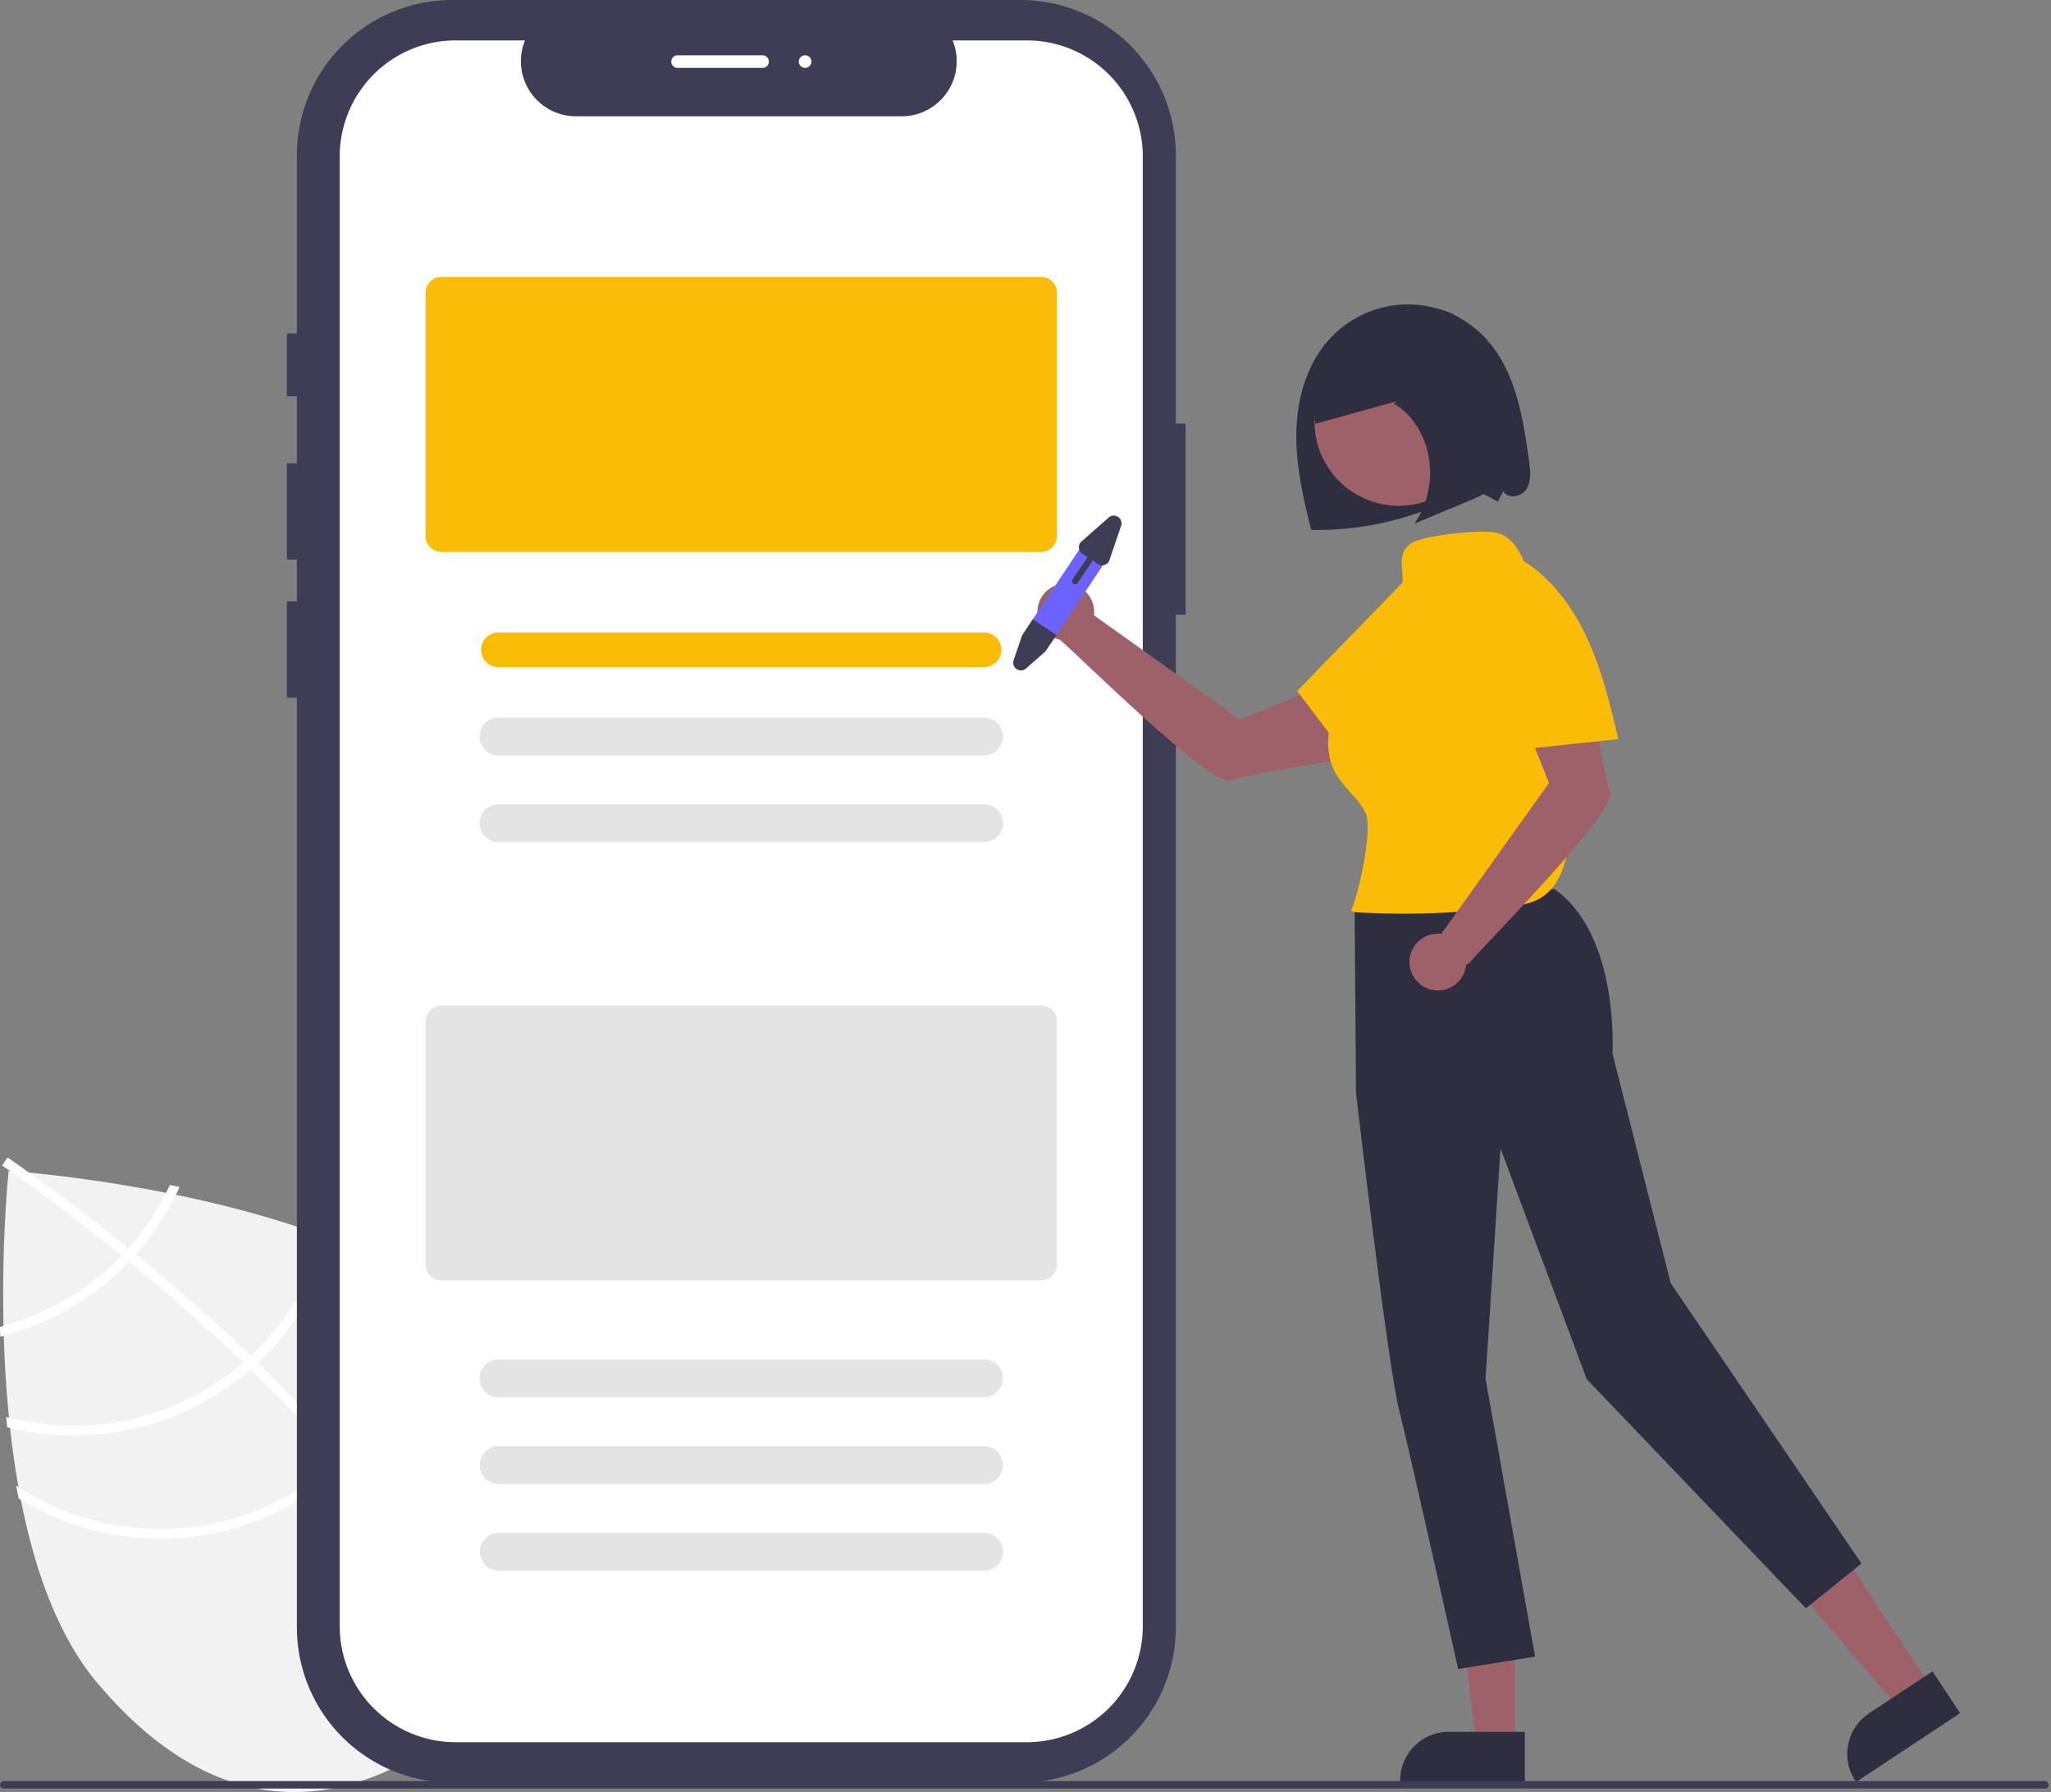 <svg width="459" height="401" fill="none" xmlns="http://www.w3.org/2000/svg"><rect width="100%" height="100%" fill="#808080" stroke="none"/><g clip-path="url('#clip0_331_1413')"><path d="m86.151 282.391-4.728 37.246-6.958-42.31c-33.438-12.831-72.534-15.323-72.534-15.323s-8.628 80.809 19.858 114.598 58.519 28.653 83.298 7.763c24.778-20.889 34.919-49.621 6.434-83.411-6.341-7.52-15.29-13.62-25.37-18.563Z" fill="#F2F2F2"/><path d="m76.88 325.268 1.403 1.666c16.222 19.443 25.691 37.3 28.252 53.338.041.233.067.465.109.698l-1.086.168-1.046.148c-2.575-17.478-13.747-35.832-27.892-52.795-.45-.551-.908-1.11-1.382-1.656-6.051-7.128-12.584-13.99-19.207-20.424a148.886 148.886 0 0 0-1.556-1.51c-8.785-8.448-17.653-16.121-25.572-22.604a125.1 125.1 0 0 0-1.683-1.361C13.77 270.018 3.293 262.728.957 261.128c-.281-.2-.44-.305-.477-.331l.596-.883.001-.016.604-.889c.036.026.573.377 1.54 1.057 3.635 2.521 13.4 9.452 25.507 19.246.544.444 1.11.898 1.668 1.359 6.432 5.255 13.459 11.264 20.538 17.821a300.966 300.966 0 0 1 5.207 4.92 76.346 76.346 0 0 1 1.563 1.504c7.16 6.954 13.552 13.738 19.175 20.352Z" fill="#fff"/><path d="M28.728 279.312c-.49.54-.988 1.087-1.508 1.624a59.486 59.486 0 0 1-4.449 4.16A57.879 57.879 0 0 1 0 296.902l.065 2.202a60.011 60.011 0 0 0 24.096-12.359 61.579 61.579 0 0 0 4.741-4.448 49.439 49.439 0 0 0 1.493-1.626 59.5 59.5 0 0 0 9.794-15.069c-.737-.155-1.458-.308-2.165-.46a57.684 57.684 0 0 1-9.296 14.17ZM56.14 303.412a38.63 38.63 0 0 1-1.665 1.489c-.166.154-.347.307-.52.453a58.183 58.183 0 0 1-52.587 11.708c.08.764.16 1.529.255 2.295a60.347 60.347 0 0 0 53.722-12.354c.23-.195.461-.389.685-.592a75.7 75.7 0 0 0 1.674-1.496 60.016 60.016 0 0 0 17.217-29.184 165.84 165.84 0 0 0-2.03-.785 57.777 57.777 0 0 1-16.75 28.466Z" fill="#fff"/><path d="M76.88 325.268a60.278 60.278 0 0 1-3.462 3.172 58.332 58.332 0 0 1-69.813 3.958c.192.981.378 1.953.586 2.92a60.476 60.476 0 0 0 70.617-5.229 44.936 44.936 0 0 0 1.813-1.598 52.39 52.39 0 0 0 1.663-1.557 60.296 60.296 0 0 0 17.906-40.499c-.688-.464-1.393-.899-2.105-1.343a58.147 58.147 0 0 1-17.205 40.176Z" fill="#fff"/><path d="M263.141 94.79V34.75A34.752 34.752 0 0 0 228.392 0H101.19a34.75 34.75 0 0 0-34.75 34.75v39.874h-2.235v14.05h2.235v14.986h-2.235v21.542h2.235v9.367h-2.235v21.543h2.235v208.02a34.747 34.747 0 0 0 34.749 34.75h127.203a34.757 34.757 0 0 0 24.571-10.178 34.742 34.742 0 0 0 10.178-24.571V137.527h2.192V94.789h-2.192Z" fill="#3F3D56"/><path d="M229.795 9.04h-16.604a12.327 12.327 0 0 1-5.619 15.538 12.327 12.327 0 0 1-5.796 1.448h-72.873a12.331 12.331 0 0 1-12.264-11.071 12.328 12.328 0 0 1 .849-5.914H101.98a25.951 25.951 0 0 0-25.95 25.95v328.9a25.953 25.953 0 0 0 16.019 23.975 25.953 25.953 0 0 0 9.931 1.975h127.815a25.951 25.951 0 0 0 25.95-25.95v-328.9a25.952 25.952 0 0 0-25.95-25.95Z" fill="#fff"/><path d="M233.01 123.501H98.765a3.53 3.53 0 0 1-3.529-3.529v-54.47a3.533 3.533 0 0 1 3.529-3.529H233.01a3.535 3.535 0 0 1 3.528 3.529v54.47a3.532 3.532 0 0 1-3.528 3.529ZM220.227 149.278h-108.68a3.88 3.88 0 0 1 0-7.763h108.68a3.881 3.881 0 1 1 0 7.763Z" fill="#FABC07"/><path d="M220.226 169.038H111.547a4.234 4.234 0 1 1 0-8.469h108.679a4.24 4.24 0 0 1 4.235 4.235 4.234 4.234 0 0 1-4.235 4.234ZM220.226 188.445H111.547a4.234 4.234 0 1 1 0-8.468h108.679a4.234 4.234 0 1 1 0 8.468ZM233.01 286.52H98.765a3.534 3.534 0 0 1-3.529-3.528v-54.471a3.535 3.535 0 0 1 3.529-3.528H233.01a3.536 3.536 0 0 1 2.494 1.034 3.536 3.536 0 0 1 1.034 2.494v54.471a3.536 3.536 0 0 1-1.034 2.494 3.536 3.536 0 0 1-2.494 1.034ZM220.226 312.65H111.547a4.234 4.234 0 1 1 0-8.468h108.679a4.234 4.234 0 1 1 0 8.468ZM220.226 332.058H111.547a4.235 4.235 0 0 1 0-8.469h108.679a4.234 4.234 0 1 1 0 8.469ZM220.226 351.465H111.547a4.235 4.235 0 0 1 0-8.469h108.679a4.234 4.234 0 1 1 0 8.469Z" fill="#E4E4E4"/><path d="M342.203 103.272c-1.365-10.014-3.078-20.765-10.141-27.994a23.747 23.747 0 0 0-26.542-5.146 23.751 23.751 0 0 0-7.774 5.501c-5.141 5.485-7.411 13.186-7.619 20.701-.208 7.515 1.466 14.946 3.322 22.231a68.512 68.512 0 0 0 28.597-5.629 46.048 46.048 0 0 1 6.856-2.691c2.383-.607 4.081.919 6.297 1.983l1.217-2.329c.996 1.853 4.079 1.304 5.198-.478 1.118-1.782.873-4.064.589-6.149Z" fill="#2F2E41"/><path d="m432.202 377.561-7.217 4.773-21.842-25.565 10.65-7.043 18.409 27.835Z" fill="#9E616A"/><path d="M438.669 383.339 415.4 398.728l-.194-.295a10.856 10.856 0 0 1 3.067-15.046l14.212-9.399 6.184 9.351Z" fill="#2F2E41"/><path d="M339.045 390.341h-8.652l-4.116-33.372 12.769.001-.001 33.371Z" fill="#9E616A"/><path d="m341.251 398.728-27.897-.001v-.353a10.858 10.858 0 0 1 10.858-10.858h17.039v11.212Z" fill="#2F2E41"/><path d="m277.486 161.006-32.666-23.335a6.348 6.348 0 0 0-6.589-7.085 6.344 6.344 0 0 0-5.634 4.039 6.347 6.347 0 0 0 4.596 8.514c4.083 3.429 33.908 33.09 38.178 31.526 4.334-1.588 23.284-4.463 23.284-4.463l.527-17.992-21.696 8.796Z" fill="#9E616A"/><path d="m303.152 203.462.309 41.057s7.069 60.834 9.676 71.11c2.608 10.277 13.191 57.83 13.191 57.83l17.205-2.775-11.08-62.172 3.349-51.529 19.311 51.643 49.037 51.258 12.428-10.028-42.682-62.725-13.037-51.383s1.622-26.578-12.985-36.812l-44.722 4.526Z" fill="#2F2E41"/><path d="M313.035 113.18c10.415 0 18.857-8.443 18.857-18.858 0-10.414-8.442-18.857-18.857-18.857s-18.857 8.443-18.857 18.857c0 10.415 8.442 18.858 18.857 18.858Z" fill="#9E616A"/><path d="m317.942 210.087-7.008 15.645 20.338 9.112 7.009-15.645-20.339-9.112Z" fill="#2F2E41"/><path d="M343.239 130.605c-2.222-4.422-3.302-9.886-8.04-11.32-3.199-.968-16.138.483-19.054 2.117-4.85 2.719-.455 7.813-3.316 12.581l-9.331 15.547c-2.138 3.563-4.299 7.177-5.455 11.168-1.157 3.991-1.212 8.47.757 12.129 1.763 3.275 4.957 5.598 6.73 8.867 1.843 3.4-1.466 18.582-3.182 22.049l.823.38c11.408.67 22.854.285 34.191-1.15 2.814-.357 5.735-.822 8.054-2.455 3.416-2.406 4.766-6.772 5.61-10.864a91.52 91.52 0 0 0-7.787-59.049Z" fill="#FABC07"/><path d="M304.645 173.437c5.109-5.021 10.244-10.072 14.45-15.87 4.205-5.799 7.476-12.436 8.389-19.54a14.473 14.473 0 0 0-.453-6.789c-.783-2.152-2.519-4.062-4.755-4.553-3.58-.786-6.834 2.071-9.388 4.699l-22.593 23.243 14.392 18.944-.042-.134Z" fill="#FABC07"/><path d="M360.33 177.304c-1.588-4.334-4.462-23.284-4.462-23.284l-17.992-.527 8.796 21.696-24.004 33.603.125.205a6.352 6.352 0 0 0-6.48 3.054 6.349 6.349 0 1 0 11.805 3.692.437.437 0 0 0 .55-.094c2.671-3.352 33.25-34.011 31.662-38.345Z" fill="#9E616A"/><path d="M362.159 165.337c-1.651-6.97-3.315-13.978-6.099-20.578-2.784-6.6-6.77-12.834-12.376-17.292a14.467 14.467 0 0 0-6.043-3.127c-2.247-.443-4.779.053-6.357 1.712-2.525 2.656-1.765 6.919-.839 10.464l8.192 31.363 23.658-2.508-.136-.034Z" fill="#FABC07"/><path d="M336.61 95.789c-.59-4.562-1.205-9.162-2.591-13.457-1.385-4.295-3.617-8.319-6.82-10.752-5.071-3.852-11.636-3.11-17.321-.893-4.396 1.713-8.688 4.318-11.789 8.506-3.1 4.188-4.842 10.163-3.688 15.639l18.193-5.064-.664.553c3.935 2.218 6.924 6.806 7.817 12.001a20.261 20.261 0 0 1-3.202 14.846l12.408-5.184c2.553-1.067 5.285-2.296 6.799-5.032 1.755-3.173 1.347-7.377.858-11.163Z" fill="#2F2E41"/><path d="m247.577 125.352-12.131 18.206a3.152 3.152 0 0 1-2.65 1.412 3.16 3.16 0 0 1-2.918-1.944 2.912 2.912 0 0 1-.19-.605 3.184 3.184 0 0 1 .473-2.385l12.13-18.206a3.176 3.176 0 0 1 5.286 3.522Z" fill="#6C63FF"/><path d="m236.424 142.089-2.455 3.664-4.345 3.83a1.726 1.726 0 0 1-2.103.142 1.727 1.727 0 0 1-.679-1.996l1.902-5.567 2.395-3.594 5.285 3.521ZM248.113 115.804l-6.079 5.359a1.72 1.72 0 0 0-.583 1.415 1.736 1.736 0 0 0 .767 1.323l1.15.767-3.326 4.992a.71.71 0 0 0 .001.784.706.706 0 0 0 1.174-.002l3.326-4.992 1.15.767a1.735 1.735 0 0 0 2.399-.477 1.75 1.75 0 0 0 .2-.407l2.604-7.674a1.734 1.734 0 0 0-.679-1.996 1.727 1.727 0 0 0-2.104.141ZM457.643 400.216H.84a.844.844 0 0 1-.838-.841.84.84 0 0 1 .838-.84h456.803a.84.84 0 0 1 0 1.681Z" fill="#3F3D56"/><path d="M170.651 15.193h-19.054a1.412 1.412 0 0 1 0-2.823h19.054a1.409 1.409 0 0 1 1.412 1.411 1.41 1.41 0 0 1-1.412 1.412ZM180.177 15.193a1.41 1.41 0 1 0 0-2.822 1.41 1.41 0 0 0 0 2.822Z" fill="#fff"/></g><defs><clipPath id="clip0_331_1413"><path fill="#fff" d="M0 0h458.484v401H0z"/></clipPath></defs></svg>
